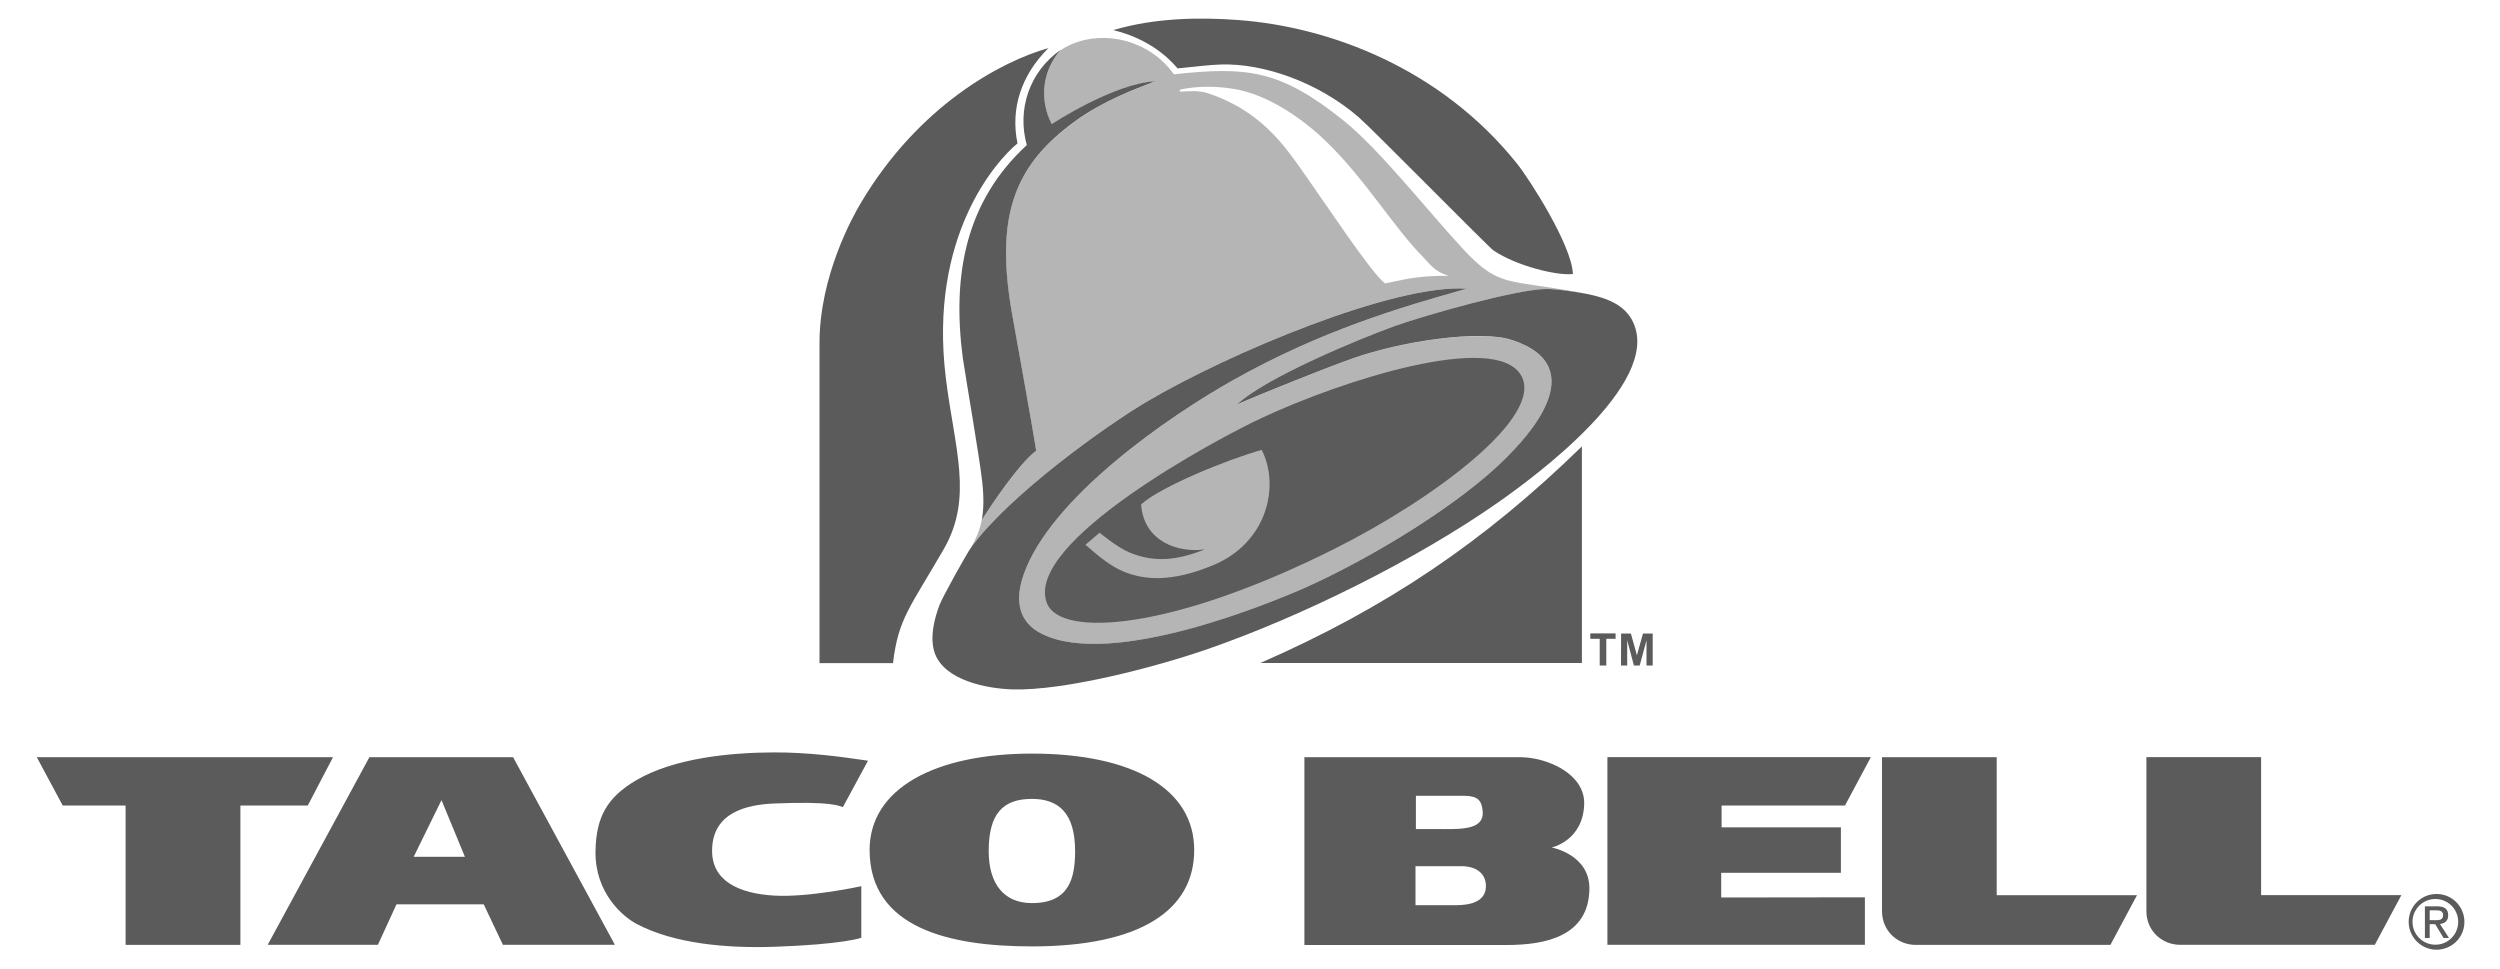 <svg xmlns="http://www.w3.org/2000/svg" xmlns:xlink="http://www.w3.org/1999/xlink" id="Layer_1" x="0px" y="0px" viewBox="0 0 2500 969.1" style="enable-background:new 0 0 2500 969.1;" xml:space="preserve"><style type="text/css">	.st0{fill-rule:evenodd;clip-rule:evenodd;fill:#B5B5B5;}	.st1{fill-rule:evenodd;clip-rule:evenodd;fill:#5B5B5B;}</style><g>	<path class="st0" d="M971.8,546.4c38.9-52.4,133.4-120.1,174.6-144.5c82.5-48.9,248-118.3,320.5-113.2  c-68.1,19-145.6,42.1-232.6,90.8c-66.4,37.2-184.1,118.7-210.7,195.3c-9.5,27.2-3.9,47.8,18,58.9c70.5,35.6,232.4-32,264.6-46.5  c64.4-28.9,154.1-82.8,201.1-130.5l0.6-0.6l0.8-0.8l2.4-2.5c3.1-3.2,6.9-7.3,11.1-12.1c23.9-27.9,56.4-78.8-10.2-100.6  c-31.2-10.2-108.3,0.5-159.3,18.4c-26,9.1-96,37.2-115.7,46.1c28.3-26.8,122.5-65.8,157.3-78.3c29.5-10.7,122.3-37.1,152-37.2  c8.1,0,28.2,2.4,40.5,4.9l0.8,0.2l-0.8-0.2c-46.5-9.4-68-9.2-85.6-15.8c-12-4.5-22.2-12.2-37.4-28.4  c-35.7-38.2-83.7-99.9-120.2-129.2c-63.5-51-96.7-54.2-169.7-46.3c-24.7-34.6-69.7-44.4-102.7-29.9c-3.7,1.6-7.2,3.5-10.6,5.7  c-18.2,21.1-21.7,49.4-9,74.2c0.2-0.1,62.3-40.9,103.5-42.8c-5.3,2.1-10.3,4-15,5.9c-4,1.6-7.8,3.1-11.5,4.7  c-6.1,2.5-12.1,5.2-18.1,8.1c-12,5.9-23.4,12.5-36,21.7c-60.2,43.9-80.1,94.2-62.3,193.5c3.4,19,9.3,51.4,14.5,80.7  c4,22.6,7.6,43.4,9.4,54.7c-17.5,13.4-44.9,54.5-54.4,69.2c-2,10.5-5.6,18.7-10.2,26.7L971.8,546.4L971.8,546.4z M1326,141.3  c39.1,37.7,68.2,86.7,96.9,115.5c2,2,3.9,4.3,6.1,6.7c4.3,4.6,9.8,9.4,19.7,12.3c-34.2-0.4-49,5.1-63.6,7.6  c-13.9-10.1-60-80.7-88.3-120.3c-20.2-28.4-44.8-55.3-89-69.9c-7.8-2.6-18.2-2.3-26.1-1.6c-2.6,0.2-2.8-1.8-0.2-2.3  c16.4-3.2,33.5-3.4,51.6-0.5C1267.9,94.2,1302.8,118.9,1326,141.3L1326,141.3z"></path>	<path class="st1" d="M2435.4,949.7c15.4,0.6,28.4-11.3,29-26.7c0.6-15.4-11.3-28.4-26.7-29c-0.8,0-1.6,0-2.4,0  c-15.4,0.7-27.3,13.7-26.6,29.1C2409.4,937.5,2421,949.1,2435.4,949.7z M2435.4,944.7c-12.6,0-22.9-10.2-22.9-22.8  c0-12.6,10.2-22.9,22.8-22.9c0,0,0,0,0.1,0c12.6,0,22.8,10.2,22.8,22.8C2458.2,934.5,2448,944.7,2435.4,944.7z"></path>	<path class="st1" d="M2429.7,924.2h5.5l8.4,13.8h5.4l-9-14c4.7-0.6,8.2-3,8.2-8.7c0-6.3-3.7-9-11.2-9h-12.1V938h4.8L2429.7,924.2  L2429.7,924.2z M2429.7,920.1v-9.8h6.5c3.4,0,6.9,0.7,6.9,4.7c0,4.9-3.6,5.2-7.7,5.2L2429.7,920.1L2429.7,920.1L2429.7,920.1z   M333,757.2H36.8l25.9,48.3h62.9v139.4h114.8V805.5h67.4L333,757.2L333,757.2z M267.7,944.8h110.2l18.6-40.5h87.2l19.2,40.5h112  L513.1,757.2H369.4L267.7,944.8z M441.5,800.1l23.4,56.7h-51.2L441.5,800.1L441.5,800.1z M1589.4,889.1  c0.5-34.8-37.8-41.6-37.8-41.6s31.6-6.6,32.6-43.6c0.7-29.8-36.3-46.3-63.2-46.7h-216.6V945l201.8,0  C1545.7,945.1,1588.7,936.2,1589.4,889.1L1589.4,889.1z M1464.8,795.8c13,0.3,16.9,4.5,17.9,15.5c1.6,17.9-19.9,17.9-40,17.8  c-13.1-0.1-26.8,0-26.8,0v-33.3H1464.8L1464.8,795.8z M1415.5,905.2v-39h46.9c15.5,0.4,23.2,8.5,23.5,19.1  c0.6,21-25.7,19.9-33.6,19.9L1415.5,905.2L1415.5,905.2z M861.3,937.8v-51.6c0,0-52,11.4-87.1,9.4c-35.6-2.1-62-14.8-62.1-44.5  c-0.2-39.4,35.9-46.5,62.1-47.6c58.4-2.4,64.6,2.5,68.7,3.6l25.1-46.4c-2-0.3-5.1-0.7-9.2-1.3c-17-2.5-50.4-7.1-84.6-7  c-43.2,0.1-99.9,5.5-137.9,27.8c-29.1,17.1-40.2,36.6-40.8,70.9c-0.7,41.9,27.4,65.5,40.9,72.7c37.6,20,90.6,24.6,137.8,23  C843.4,944.4,861.3,937.8,861.3,937.8L861.3,937.8z M2110.4,944.9l26.6-49.7h-140.3v-138h-114.7v153.7c-0.1,20.1,15.7,34,33.7,34  L2110.4,944.9L2110.4,944.9z M1607.4,944.8h257.5v-47.5l-143.7,0.2v-24.7h119.7v-45.5h-119.3v-21.8l123.4,0l25.9-48.4h-263.5  L1607.4,944.8L1607.4,944.8z M1031.9,946.4c107.9,0,162.3-35.8,162.3-96.4c0-61.5-62.1-96.4-162.3-96.4  c-96.9,0-162.3,34.9-162.3,96.4C869.7,928.4,950.1,946.4,1031.9,946.4z M1031.9,903.1c-27.3,0-43.2-18.4-43.2-52.1  c0-37.5,14.4-52.1,43.2-52.1c26.1,0,43.2,13.5,43.2,52.1C1075.1,878.6,1069,903.1,1031.9,903.1z M2374.8,944.8l26.6-49.7h-140.3  v-138h-114.7v153.8c-0.1,20.1,15.8,33.9,33.7,33.9L2374.8,944.8L2374.8,944.8L2374.8,944.8z M1260.3,663h321.6V446.4  C1483.8,542.1,1385.9,608.1,1260.3,663z M1599.7,665.5h6.6v-26.7h9.3v-5.4h-25.3v5.4h9.4V665.5L1599.7,665.5z M1621,665.5h6.2  v-25.2l6.7,25.2h5.8l6.8-25.2v25.2h6.2v-32h-9.7l-6.1,21.8l-6-21.8h-9.8L1621,665.5L1621,665.5z M819.5,343.1v320H893  c5.3-44.8,17.3-55.9,50.9-114.2c29.7-51.7,10.5-100.7,1.9-171.2c-17.3-141.4,50.5-216.9,71.7-234.3c-7.3-35.3,4.1-68.6,30.9-95.3  c-47.3,13.3-130,57.6-187.7,155.1C853,216.1,819.5,275.8,819.5,343.1L819.5,343.1z M1177.7,68.4c8.5-0.8,16.5-1.8,24.2-2.5  c6.6-0.7,12.9-1.2,19.2-1.4c42.3-1.3,97,17.6,137.7,52.8c13.3,11.5,130.2,130.2,134.7,133.2c23,15.4,63.3,25.4,79.4,23.5  c-1-28.7-43.4-94.8-55.9-110.4c-76.1-95.1-187-136.8-279-143.6c-39.1-2.9-83.7-2.1-124.7,10.1C1157.3,40.8,1175.9,67.2,1177.7,68.4  L1177.7,68.4z"></path>	<path class="st1" d="M1060.7,49.8l-0.3,0.2c-30.8,21.7-43.6,59.2-33.6,95.1c-61,56.2-74.9,129.3-64,212.9  c4.1,26.9,17,101.1,19.5,124.5c1.7,15.7,1.3,27.6-0.5,37.4c9.5-14.8,36.8-55.9,54.4-69.2c-4.1-26-17.9-101.9-23.9-135.5  c-17.8-99.3,2.1-149.7,62.3-193.6c29.6-21.6,60-32.1,80.6-40.3c-41.2,1.9-103.3,42.6-103.5,42.8C1039,99.2,1042.4,70.9,1060.7,49.8  L1060.7,49.8z M1047.1,603.6c13.8,33.7,123.2,27.5,287.6-54.9c98-49.1,211.2-132.6,186.1-173.8c-26.3-43.2-177.9,5.1-259.2,43.1  C1219.1,437.7,1022.2,542.8,1047.1,603.6z"></path>	<path class="st1" d="M1146.4,401.9c-41.2,24.4-135.7,92.1-174.6,144.5c-5,6.8-28.9,50-32,57.9c-5.3,13.7-10.5,33.3-5,48.9  c9.7,27.2,51.9,35.4,77.4,36.2c52.3,1.6,143.8-22.5,194-39.8c95.3-32.9,210-89.9,291.5-146.9c34.8-24.3,164.2-118.8,135.5-180.3  c-8.3-17.9-26.7-24.5-46.4-28.5c-12.4-2.5-32.5-5-40.5-4.9c-29.7,0.1-122.5,26.6-152,37.2c-34.7,12.5-129,51.5-157.3,78.3  c19.7-8.9,89.7-37,115.7-46.1c51-17.9,128.2-28.7,159.3-18.4c83.6,27.4,11.1,100.6-4.7,116.7c-47,47.7-136.7,101.6-201.1,130.5  c-32.2,14.4-194.1,82-264.6,46.5c-21.9-11-27.5-31.6-18-58.9c26.6-76.6,144.2-158.1,210.7-195.3c87-48.7,164.6-71.8,232.6-90.8  C1394.5,283.6,1229,353,1146.4,401.9L1146.4,401.9z"></path>	<path class="st0" d="M1204.8,549.4c-27.6,11-50.2,13.4-75,3.2c-12.4-5.1-29.8-19.5-30.2-19.9l-14.2,12.1l1.1,0.9l1.1,0.9l2.1,1.8  c1.5,1.3,2.9,2.5,4.4,3.8c3.6,3,7.4,6.1,11.9,9.3c33.6,24.6,71.2,18.4,106.4,4c55.5-22.6,67.5-80.2,49.3-115.6  c-34.2,9.5-101.7,37.1-120.6,54.5C1143.8,541.8,1178.3,553.1,1204.8,549.4L1204.8,549.4z"></path></g></svg>